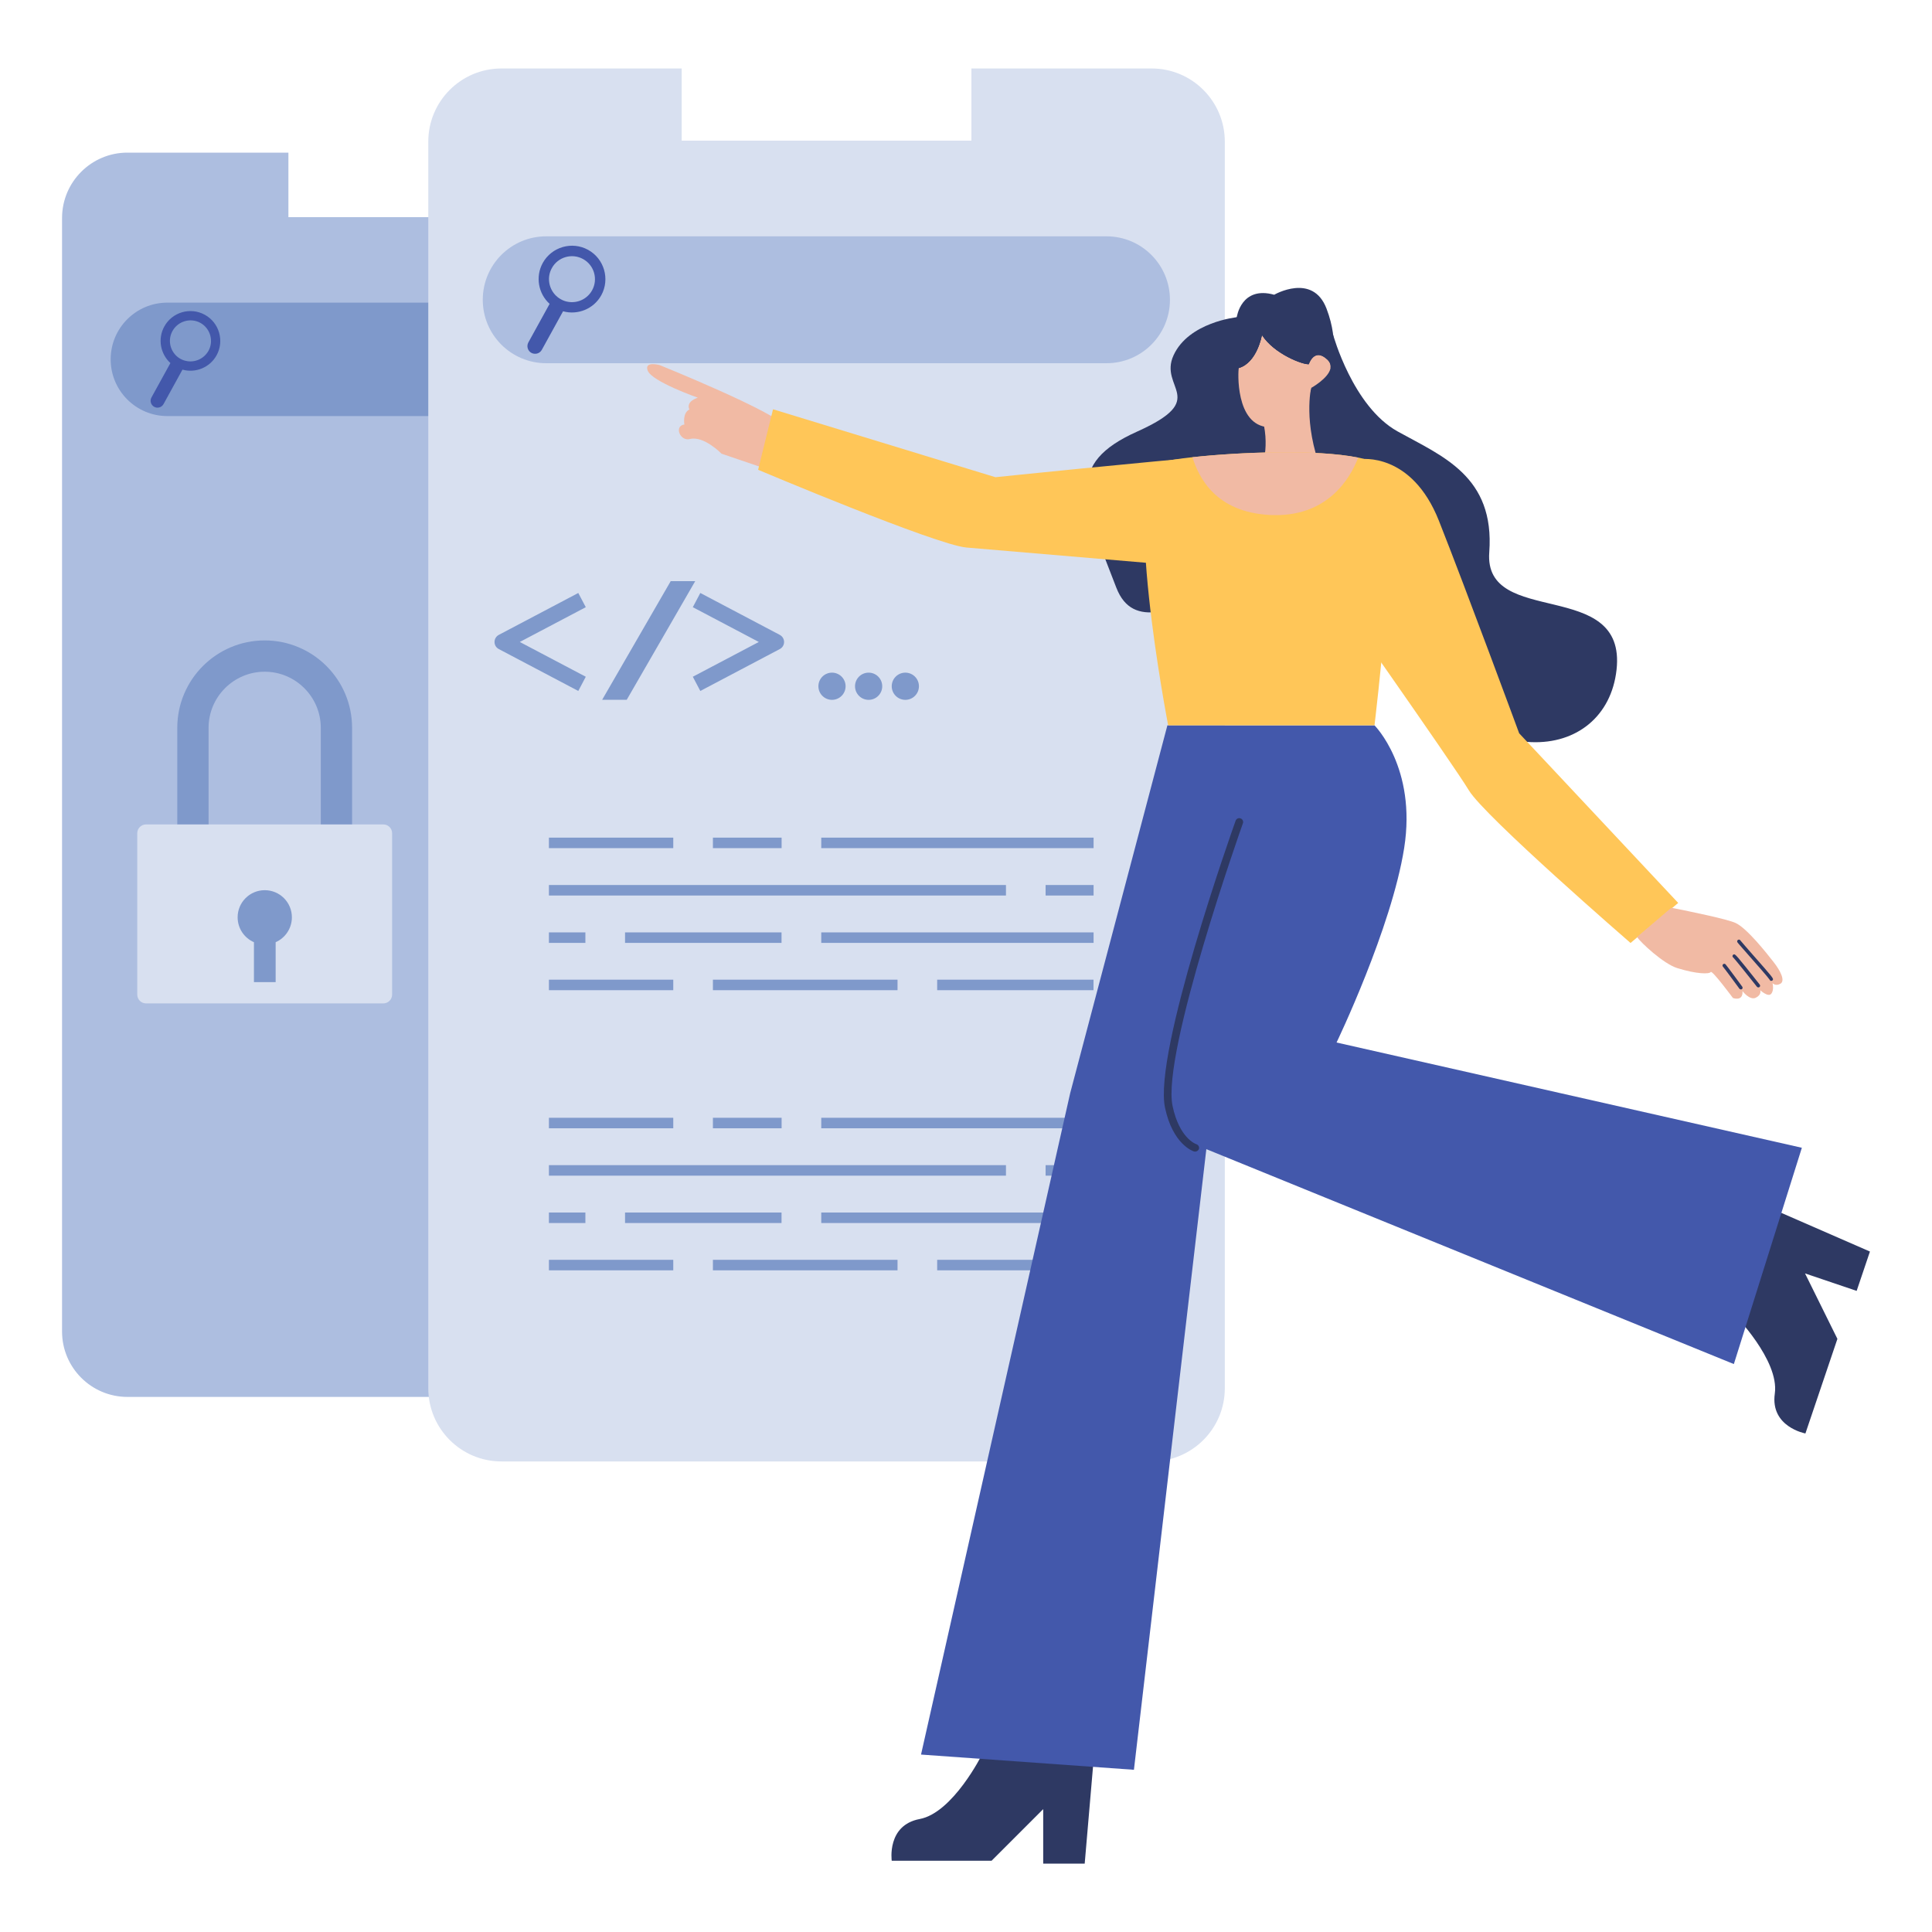 <?xml version="1.0" encoding="utf-8"?>
<!-- Generator: Adobe Illustrator 23.0.5, SVG Export Plug-In . SVG Version: 6.00 Build 0)  -->
<svg version="1.1" xmlns="http://www.w3.org/2000/svg" xmlns:xlink="http://www.w3.org/1999/xlink" x="0px" y="0px"
	 viewBox="0 0 2500 2500" style="enable-background:new 0 0 2500 2500;" xml:space="preserve">
<style type="text/css">
	.st0{fill:#7F99CB;}
	.st1{fill:#D8E0F0;}
	.st2{fill:#ADBEE0;}
	.st3{fill:#4358AB;}
	.st4{fill:#F1BAA4;}
	.st5{fill:#18262B;}
	.st6{fill:#FFC658;}
	.st7{fill:#2E3963;}
	.st8{fill:#F0F5FF;}
</style>
<g id="Layer_1">
</g>
<g id="Layer_2">
</g>
<g id="Layer_3">
</g>
<g id="Layer_4">
	<g>
		<path class="st2" d="M1000.9,282.1V1723c0,46.7-37.9,84.6-84.6,84.6H164.9c-46.7,0-84.6-37.9-84.6-84.6V282.1
			c0-46.7,37.9-84.6,84.6-84.6h208.3V281h334.9v-83.4h208.3C963.1,197.6,1000.9,235.4,1000.9,282.1z"/>
		<path class="st0" d="M864.2,391.6H216.6c-40.5,0-73.4,32.8-73.4,73.4v0c0,40.5,32.8,73.4,73.4,73.4h647.6
			c40.5,0,73.4-32.8,73.4-73.4v0C937.5,424.5,904.7,391.6,864.2,391.6z"/>
		<path class="st3" d="M265,407.3c-18.7-10.3-42.2-3.4-52.4,15.2c-8.8,16-5,35.5,7.9,47.3L196,514.3c-2.4,4.3-0.8,9.7,3.5,12.1
			c4.3,2.4,9.7,0.8,12.1-3.5l24.5-44.6c16.9,4.7,35.4-2.6,44.2-18.6C290.5,441.1,283.7,417.5,265,407.3z M242.1,467.3
			c-2.9-0.5-5.8-1.4-8.5-2.9c-2.7-1.5-5.1-3.4-7-5.6c-7.3-8.2-9-20.4-3.4-30.5c7.1-12.8,23.3-17.5,36.1-10.5
			c12.8,7.1,17.5,23.3,10.5,36.1C264.1,464,252.9,469.1,242.1,467.3z"/>
		<path class="st1" d="M1584.9,183.3v1613.1c0,52.3-42.4,94.7-94.7,94.7H648.9c-52.3,0-94.7-42.4-94.7-94.7V183.3
			c0-52.3,42.4-94.7,94.7-94.7h233.2V182H1257V88.6h233.2C1542.5,88.6,1584.9,131,1584.9,183.3z"/>
		<path class="st2" d="M1431.8,305.8h-725c-45.4,0-82.1,36.8-82.1,82.1v0c0,45.4,36.8,82.1,82.1,82.1h725
			c45.4,0,82.1-36.8,82.1-82.1v0C1513.9,342.6,1477.2,305.8,1431.8,305.8z"/>
		<path class="st3" d="M761,323.3c-20.9-11.5-47.2-3.8-58.7,17c-9.8,17.9-5.6,39.8,8.9,52.9l-27.5,49.9c-2.6,4.8-0.9,10.9,3.9,13.5
			c4.8,2.6,10.9,0.9,13.5-3.9l27.5-49.9c18.9,5.2,39.6-2.9,49.5-20.8C789.5,361.2,781.9,334.8,761,323.3z M735.3,390.6
			c-3.3-0.5-6.5-1.6-9.5-3.3c-3.1-1.7-5.7-3.8-7.9-6.3c-8.1-9.2-10.1-22.8-3.8-34.1c7.9-14.4,26-19.6,40.4-11.7
			c14.4,7.9,19.6,26.1,11.7,40.4C760,386.9,747.4,392.6,735.3,390.6z"/>
		<g>
			<path class="st0" d="M455.6,1158.2H229.4V941.8c0-62.4,50.7-113.1,113.1-113.1c62.4,0,113.1,50.7,113.1,113.1V1158.2z
				 M269.9,1117.8h145.2V941.8c0-40-32.6-72.6-72.6-72.6s-72.6,32.6-72.6,72.6V1117.8z"/>
			<path class="st1" d="M496,1298.4H189c-6.3,0-11.4-5.1-11.4-11.4v-208.8c0-6.3,5.1-11.4,11.4-11.4h307c6.3,0,11.4,5.1,11.4,11.4
				V1287C507.4,1293.3,502.3,1298.4,496,1298.4z"/>
			<path class="st0" d="M377.7,1187c0-19.4-15.7-35.1-35.1-35.1c-19.4,0-35.1,15.7-35.1,35.1c0,14.4,8.7,26.8,21.1,32.2v51.7h28.1
				v-51.7C369,1213.8,377.7,1201.4,377.7,1187z"/>
		</g>
		<g>
			<g>
				<path class="st0" d="M906.2,894.1l-9.7-18.4l85.4-45l-85.4-45l9.7-18.4l102.8,54.2c3.4,1.8,5.6,5.3,5.6,9.2s-2.1,7.4-5.6,9.2
					L906.2,894.1z"/>
				<path class="st0" d="M748.3,894.1l9.7-18.4l-85.4-45l85.4-45l-9.7-18.4l-102.8,54.2c-3.4,1.8-5.6,5.3-5.6,9.2s2.1,7.4,5.6,9.2
					L748.3,894.1z"/>
				<polygon class="st0" points="811,905.5 779.2,905.5 867.9,752 899.6,752 				"/>
			</g>
			<circle class="st0" cx="1076.6" cy="888" r="17.6"/>
			<circle class="st0" cx="1124" cy="888" r="17.6"/>
			<circle class="st0" cx="1171.5" cy="888" r="17.6"/>
		</g>
		<g>
			<rect x="710.3" y="1083.9" class="st0" width="160.9" height="13.6"/>
			<rect x="922.5" y="1083.9" class="st0" width="88.9" height="13.6"/>
			<rect x="1062.7" y="1083.9" class="st0" width="352.4" height="13.6"/>
			<rect x="710.3" y="1145.2" class="st0" width="591.4" height="13.6"/>
			<rect x="1353" y="1145.2" class="st0" width="62.1" height="13.6"/>
			<rect x="710.3" y="1206.5" class="st0" width="47.2" height="13.6"/>
			<rect x="808.8" y="1206.5" class="st0" width="202.5" height="13.6"/>
			<rect x="1062.7" y="1206.5" class="st0" width="352.4" height="13.6"/>
			<rect x="710.3" y="1267.7" class="st0" width="160.9" height="13.6"/>
			<rect x="922.5" y="1267.7" class="st0" width="238.9" height="13.6"/>
			<rect x="1212.7" y="1267.7" class="st0" width="202.3" height="13.6"/>
		</g>
		<g>
			<rect x="710.3" y="1446.4" class="st0" width="160.9" height="13.6"/>
			<rect x="922.5" y="1446.4" class="st0" width="88.9" height="13.6"/>
			<rect x="1062.7" y="1446.4" class="st0" width="352.4" height="13.6"/>
			<rect x="710.3" y="1507.7" class="st0" width="591.4" height="13.6"/>
			<rect x="1353" y="1507.7" class="st0" width="62.1" height="13.6"/>
			<rect x="710.3" y="1569" class="st0" width="47.2" height="13.6"/>
			<rect x="808.8" y="1569" class="st0" width="202.5" height="13.6"/>
			<rect x="1062.7" y="1569" class="st0" width="352.4" height="13.6"/>
			<rect x="710.3" y="1630.2" class="st0" width="160.9" height="13.6"/>
			<rect x="922.5" y="1630.2" class="st0" width="238.9" height="13.6"/>
			<rect x="1212.7" y="1630.2" class="st0" width="202.3" height="13.6"/>
		</g>
		<g>
			<path class="st4" d="M1016.4,552.1c0.4,0.6-30,52.9-30,52.9l-52.7-17.9c0,0-23-23.6-41-19c-12.7,3.3-20.8-17-7.1-18.8
				c0,0-2.8-14.7,6.5-19.5c0,0-5.8-9.5,10.9-15.2c0,0-59.6-20.8-64.9-35.1c-4.8-12.8,15.7-7,15.7-7S1005.5,533.8,1016.4,552.1z"/>
		</g>
		<path class="st7" d="M1415.7,2270.5l-12.1,141h-53.7v-70.5l-66.8,66.8h-129.2c0,0-6.7-46,36.2-54c43-8.1,80.5-83.2,80.5-83.2
			H1415.7z"/>
		<path class="st7" d="M2290,1562.9l129.7,56.6l-17.2,50.9l-66.8-22.6l41.9,84.7l-41.4,122.4c0,0-45.7-8.4-39.6-51.6
			c6.1-43.3-53-103-53-103L2290,1562.9z"/>
		<path class="st3" d="M1510.6,938.6l-125.8,476l-193,855.8l275.5,19.7L1561,1487l682.6,278.1l88-279.9L1729.5,1349
			c0,0,71.1-147.7,87.5-251.7c16.4-104-38.4-158.7-38.4-158.7H1510.6z"/>
		<path class="st7" d="M1546.5,1490.2c-0.5,0-1-0.1-1.5-0.2c-1.1-0.3-27.5-9.1-37.5-56.8c-15-71.2,87-359,91.4-371.2
			c0.9-2.6,3.8-4,6.4-3c2.6,0.9,4,3.8,3,6.4c-1.1,3-105.4,297.3-91,365.8c8.8,41.6,29.9,49.1,30.8,49.4c2.6,0.8,4.1,3.6,3.3,6.3
			C1550.6,1488.8,1548.6,1490.2,1546.5,1490.2z"/>
		<path class="st7" d="M1725.1,433.3c0,0,25.4,92.7,83.3,124.9s126,57.9,118.7,156.5s178.1,31.7,164.7,152
			C2078.4,987,1912,1010,1788.4,824.9s-300.5,47.6-343.9-64.5s-67-159.9,27.3-202.1c94.3-42.3,27.1-55.7,46.8-98.6
			c19.7-42.9,81.8-49.2,81.8-49.2L1725.1,433.3z"/>
		<path class="st4" d="M1641.8,552.8c43.8,2,54.8-50.8,54.8-50.8s22.3-12.3,25-25.2c0,0,0,0,0,0c0.8-3.9-0.2-7.9-4.1-11.5
			c-16.9-15.9-23.9,6-23.9,6c-7,1-44.8-12.9-60.7-37.8c0,0-6,35.8-29.9,42.8C1602,479.1,1598,550.8,1641.8,552.8z"/>
		<path class="st4" d="M1696.6,502c0,0-10.6,44.4,13.2,106.5h-78.2c0,0,13.8-31.5,0-72.9L1696.6,502z"/>
		<path class="st6" d="M1778.6,938.6h-267c0,0-63.7-328.8-7.7-341.1c9.3-2,22.9-4.1,39.2-5.9c61-6.7,160.3-10.4,214.5,0.5
			c19.2,3.9,32.7,9.5,36.9,17.6C1813.7,646.5,1778.6,938.6,1778.6,938.6z"/>
		<path class="st6" d="M1696.9,645c0,0-20.2-63.4-116.3-55.6c-96.1,7.8-292.5,28.1-292.5,28.1l-287.8-87.9L981,607.9
			c0,0,230.4,97.3,269.6,100.6s232.1,19.7,232.1,19.7L1696.9,645z"/>
		<path class="st7" d="M1603,476.1c23.9-7,29.9-42.8,29.9-42.8c15.9,24.9,53.8,38.8,60.7,37.8c0,0-11-69.7-58.7-59.7
			C1587,421.4,1603,476.1,1603,476.1z"/>
		<path class="st7" d="M1603,476.1c23.9-7,29.9-42.8,29.9-42.8c15.9,24.9,53.8,38.8,60.7,37.8c0,0,7-21.9,23.9-6
			c3.9,3.7,4.9,7.7,4.1,11.5c0.5-1.2,12.4-31.4-5.1-77.3c-17.9-46.8-67.7-17.9-67.7-17.9c-42.8-11.9-48.4,28.9-48.4,28.9
			C1567,432.4,1579.1,483.1,1603,476.1z"/>
		<path class="st6" d="M1760.7,594.2c0,0,65.8-9.9,101.3,79.8c35.5,89.7,103.8,274.9,103.8,274.9l205.8,219.5l-61.7,51.8
			c0,0-189-163.8-209.2-197.5c-20.2-33.7-193.6-279.8-193.6-279.8L1760.7,594.2z"/>
		<path class="st4" d="M2162.7,1174.6c26.5,5.3,72.2,14.7,83.1,19.7c14.6,6.7,39.6,38.3,49,50.3c9.5,12,15.4,24.6,9.1,28.3
			c-6.4,3.7-10.3-0.7-10.3-0.7s2.4,8.7-1.6,13.7c-4,5-14.3-4.6-14.3-4.6s2.3,5.7-5.6,9.7c-7.9,4-17.3-8.5-17.3-8.5
			c0.9,14-12.4,8.9-12.4,8.9s-26.9-36.3-28.7-33.6c-1.8,2.8-18.1,2.8-43.4-5.1c-17.7-5.5-47.1-32.9-52-40.2
			C2118.2,1212.6,2162.7,1174.6,2162.7,1174.6z"/>
		<path class="st7" d="M2291.7,1269.2c-0.2,0-0.4-0.1-0.5-0.1c-0.7-0.3-1.2-0.8-1.4-1.5c-1.7-2.7-16.4-19.4-26.2-30.5
			c-14.7-16.7-15.3-17.4-15.6-18.2c-0.4-1.2,0.2-2.5,1.4-2.9c1.1-0.4,2.3,0.1,2.8,1.1c0.9,1.2,8,9.3,14.8,17.1
			c27.9,31.6,27.8,31.8,27.1,33.7C2293.8,1268.7,2292.8,1269.3,2291.7,1269.2z"/>
		<path class="st7" d="M2275,1277.7c-0.6-0.1-1.1-0.4-1.5-0.8c-10.7-13.6-28.3-35.5-30.6-37.8c-0.5-0.3-0.8-0.7-1-1.3
			c-0.3-1.2,0.4-2.5,1.6-2.8c1.9-0.5,2.2-0.6,33.6,39.1c0.8,1,0.6,2.4-0.4,3.2C2276.2,1277.6,2275.6,1277.8,2275,1277.7z"/>
		<path class="st7" d="M2252.4,1280.3c-0.6-0.1-1.2-0.4-1.6-0.9c-5.3-7.2-19.3-26.3-21.3-28.5c-0.8-0.9-0.8-2.4,0.2-3.2
			c0.9-0.8,2.4-0.8,3.2,0.2c2.5,2.8,20.8,27.8,21.6,28.9c0.7,1,0.5,2.4-0.5,3.2C2253.5,1280.2,2252.9,1280.4,2252.4,1280.3z"/>
		<path class="st4" d="M1757.5,592.2c-10.7,27.6-40.4,77.7-113.8,74.2c-71.2-3.5-92.6-49.2-100.7-74.7
			C1604.1,584.9,1703.4,581.3,1757.5,592.2z"/>
	</g>
</g>
<g id="Layer_5">
</g>
<g id="Layer_6">
</g>
<g id="Layer_7">
</g>
<g id="Layer_8">
</g>
<g id="Layer_9">
</g>
<g id="Layer_10">
</g>
</svg>
